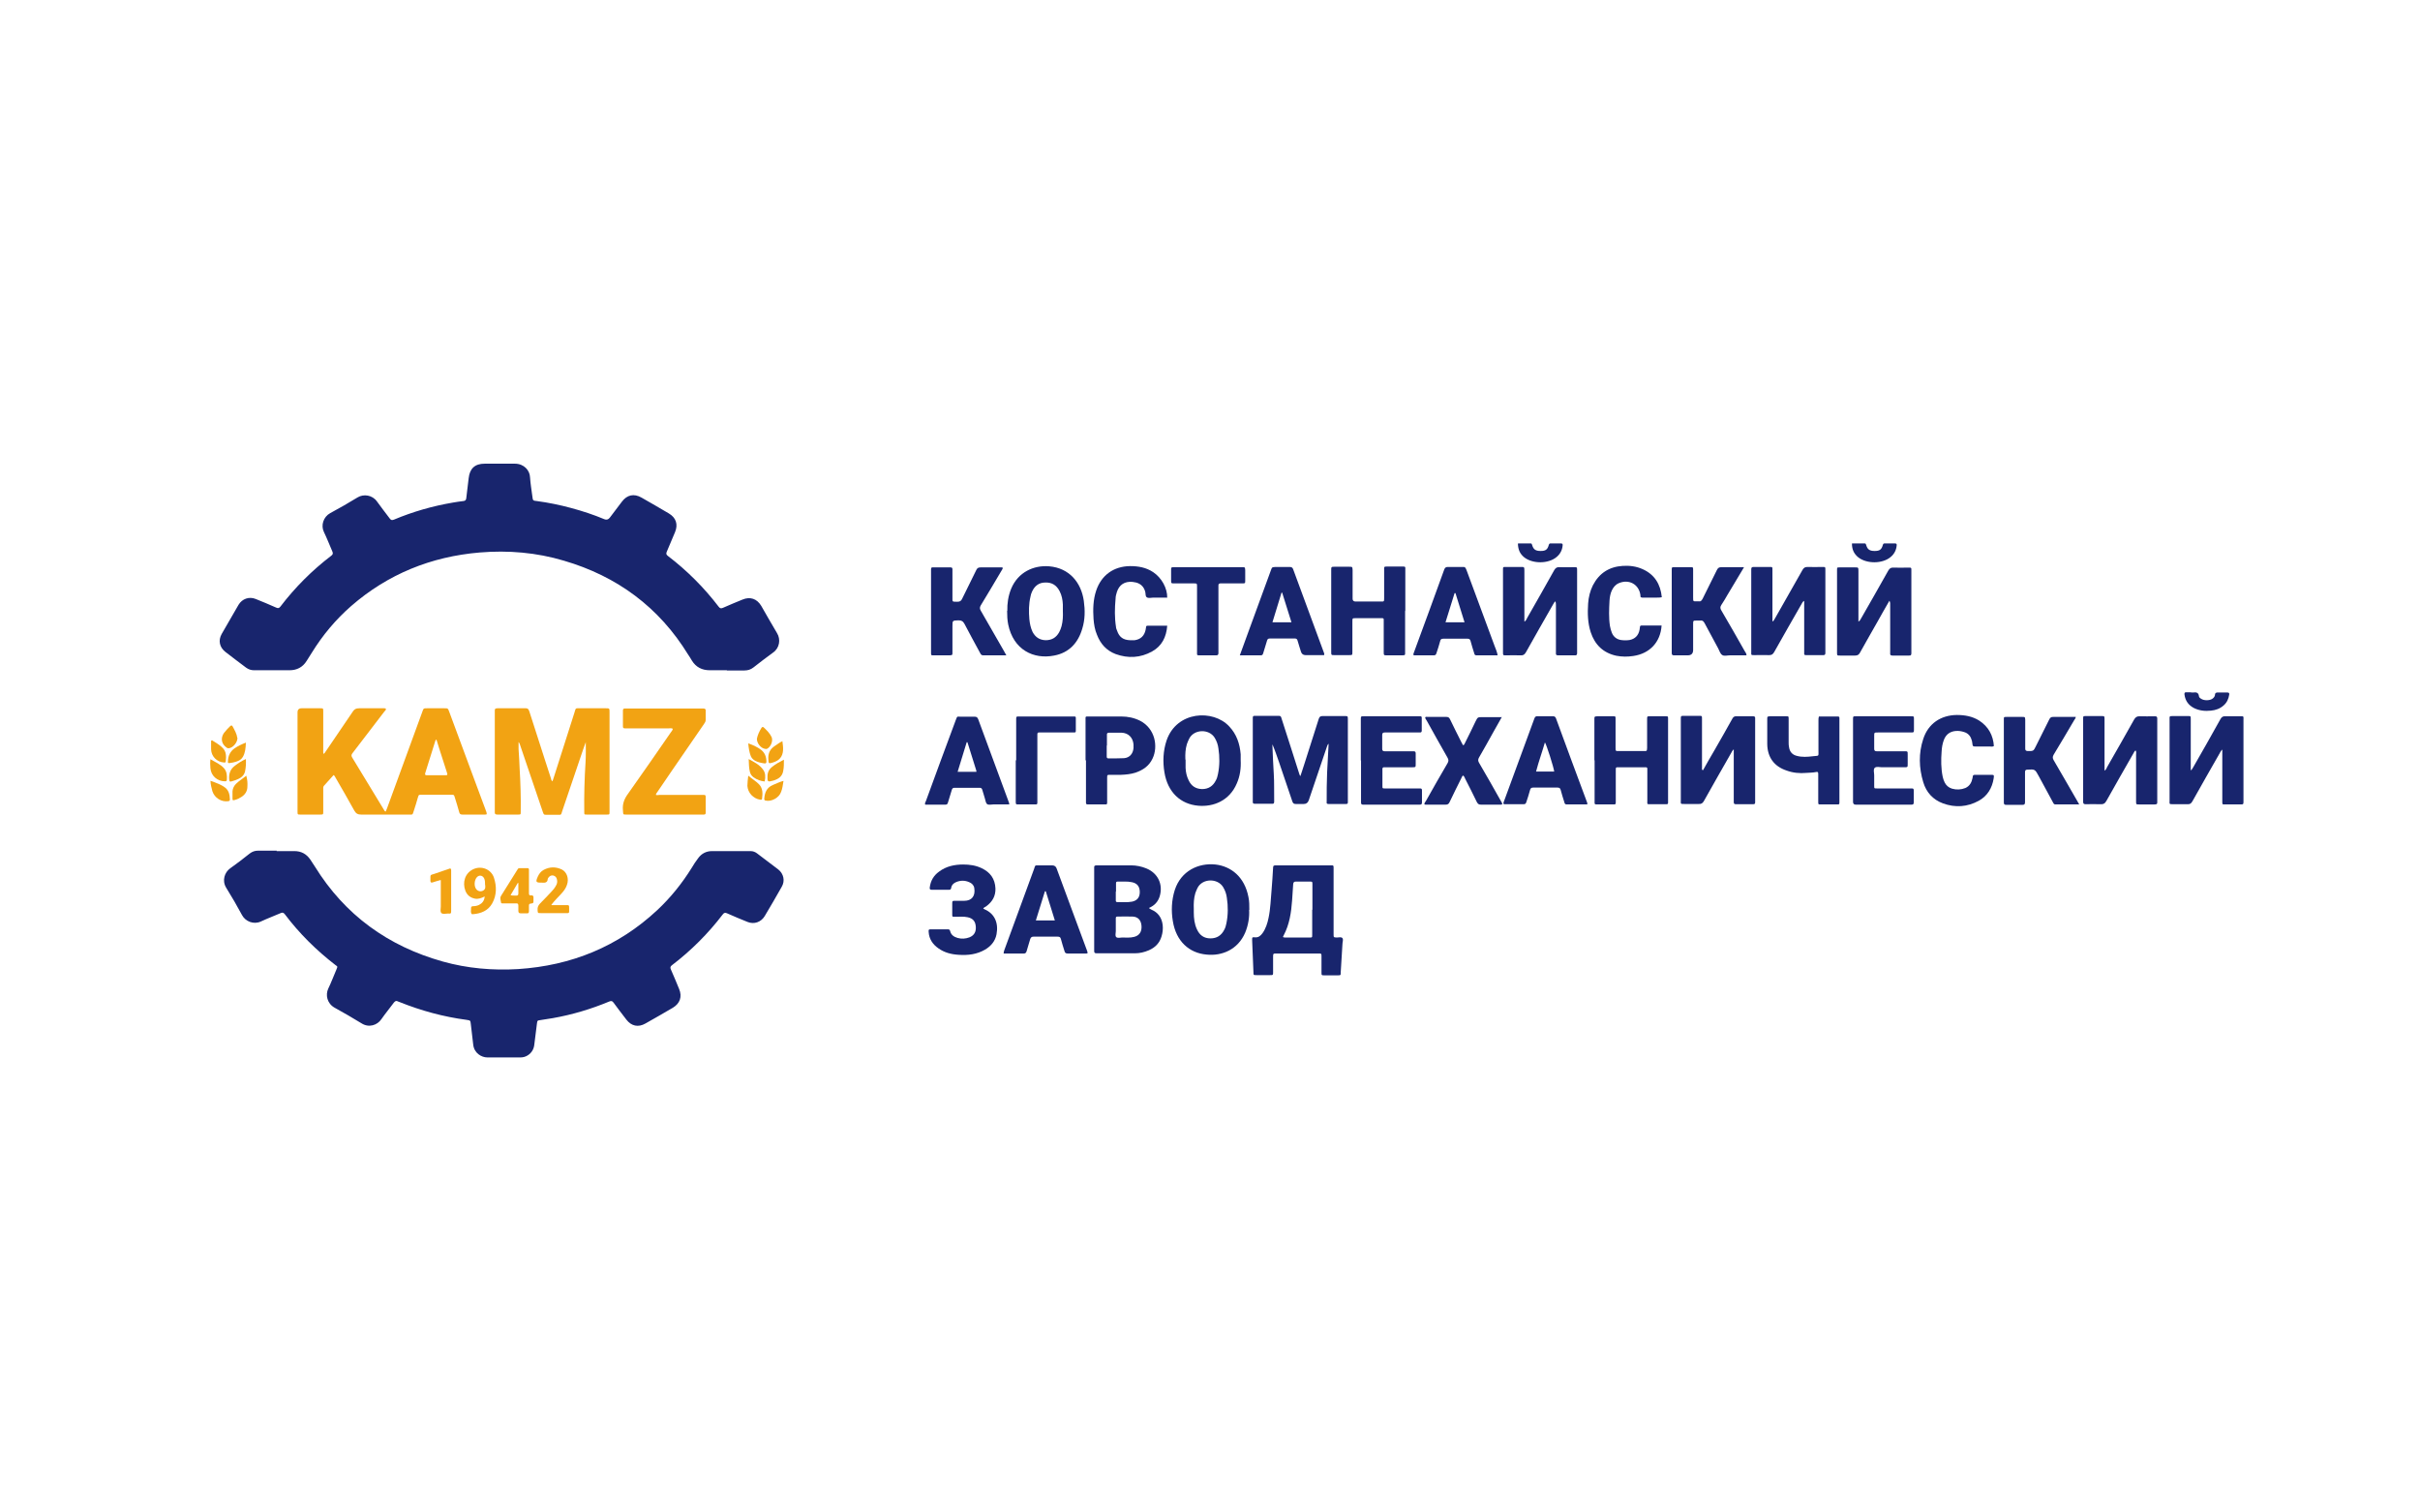 <?xml version="1.0" encoding="UTF-8"?><svg id="uuid-5674d5a1-2770-4e00-b783-dcf1e04ea212" xmlns="http://www.w3.org/2000/svg" width="112" height="70" viewBox="0 0 112 70"><defs><style>.uuid-f9b3ec85-9e18-47f8-9543-a7594a7220d5{fill:#18256d;}.uuid-f9b3ec85-9e18-47f8-9543-a7594a7220d5,.uuid-6e89ac22-9170-4c8a-837a-807592c03626{stroke-width:0px;}.uuid-6e89ac22-9170-4c8a-837a-807592c03626{fill:#f2a313;}</style></defs><g id="uuid-9685bdf0-3ec8-416b-bcff-3e1a8df4bc10"><path class="uuid-f9b3ec85-9e18-47f8-9543-a7594a7220d5" d="M33.64,31.02c-.26,0-.53,0-.79,0-.36,0-.64-.14-.83-.45-.05-.09-.11-.18-.17-.27-1.35-2.2-3.29-3.63-5.75-4.35-1.27-.38-2.58-.49-3.9-.38-2.25.19-4.25,1-5.95,2.48-.72.63-1.32,1.35-1.82,2.16-.08.13-.16.26-.24.38-.18.29-.45.43-.79.43-.35,0-.7,0-1.05,0-.2,0-.4,0-.6,0-.13,0-.25-.04-.36-.12-.32-.24-.64-.48-.96-.73-.27-.21-.34-.53-.17-.83.26-.45.52-.9.78-1.35.17-.28.49-.39.79-.27.32.13.64.26.95.4.09.04.14.03.2-.05.68-.89,1.46-1.67,2.35-2.35.08-.06.09-.11.05-.2-.13-.3-.25-.61-.39-.9-.15-.31-.02-.7.29-.87.43-.23.86-.48,1.27-.73.28-.17.68-.11.89.18.19.27.4.53.6.8.06.08.1.08.19.05.88-.37,1.79-.63,2.73-.79.16-.03.32-.05.48-.07.09-.01.13-.04.14-.14.03-.31.08-.61.11-.92.05-.45.29-.67.74-.67.47,0,.93,0,1.4,0,.42,0,.69.31.7.63.02.3.07.6.11.9.02.18.03.18.21.2.53.07,1.06.18,1.58.32.52.14,1.04.31,1.54.52q.15.06.25-.07c.19-.25.37-.49.56-.74.24-.32.56-.39.91-.19.42.24.84.48,1.26.73.34.2.44.51.29.87-.13.3-.25.6-.38.9-.04.09-.03.14.05.2.89.68,1.67,1.46,2.35,2.35.06.08.11.09.2.05.3-.13.6-.26.9-.38.36-.15.67-.04.87.29.24.42.48.84.73,1.26.18.29.12.69-.18.9-.31.22-.61.46-.91.69-.13.1-.26.14-.42.14-.27,0-.54,0-.81,0h0Z"/><path class="uuid-f9b3ec85-9e18-47f8-9543-a7594a7220d5" d="M12.8,39.39c.27,0,.55,0,.82,0,.32,0,.56.13.74.39.07.11.14.21.21.32,1.39,2.25,3.39,3.69,5.92,4.4,1.14.32,2.31.42,3.49.35,2.46-.16,4.63-1.04,6.44-2.73.62-.58,1.14-1.23,1.59-1.95.09-.15.19-.31.3-.45.16-.22.38-.33.64-.33.6,0,1.19,0,1.79,0,.11,0,.21.04.29.1.33.25.66.5.99.75.25.2.32.53.16.8-.26.46-.52.91-.79,1.36-.17.28-.49.39-.79.27-.32-.13-.64-.26-.95-.4-.09-.04-.14-.03-.2.05-.68.89-1.46,1.67-2.35,2.35-.08.06-.09.11-.05.2.13.3.26.6.38.9.15.36.04.67-.29.87-.42.25-.85.49-1.27.73-.33.19-.65.12-.88-.18-.2-.26-.4-.52-.59-.78-.06-.08-.1-.1-.2-.06-.84.35-1.71.61-2.61.77-.19.03-.38.06-.57.09-.15.02-.15.02-.17.16-.04.32-.08.64-.12.96-.02.22-.12.39-.3.51-.11.07-.22.1-.35.1-.51,0-1.02,0-1.52,0-.28,0-.62-.2-.66-.6-.03-.31-.08-.63-.11-.94-.02-.18-.02-.17-.2-.2-1.06-.14-2.09-.42-3.09-.82-.03-.01-.06-.02-.08-.03-.08-.05-.13-.02-.19.05-.19.26-.4.51-.58.77-.19.28-.58.41-.92.19-.41-.25-.82-.49-1.24-.72-.36-.2-.43-.6-.3-.88.14-.29.25-.59.38-.89.06-.15.06-.13-.05-.21-.88-.68-1.67-1.46-2.34-2.35-.06-.07-.1-.09-.19-.05-.3.13-.62.25-.92.39-.33.15-.71,0-.87-.3-.23-.43-.47-.84-.73-1.26-.21-.34-.07-.72.18-.9.31-.22.61-.45.91-.69.12-.09.24-.13.39-.13.29,0,.57,0,.86,0,0,0,0,0,0,0Z"/><path class="uuid-6e89ac22-9170-4c8a-837a-807592c03626" d="M14.97,34.9c.07-.05.09-.11.13-.16.41-.6.82-1.21,1.23-1.81.07-.11.15-.15.29-.15.36,0,.71,0,1.07,0,.06,0,.12-.01.17.02.01.06-.04.1-.07.13-.49.64-.98,1.28-1.47,1.92-.06.07-.07.13-.02.21.49.81.98,1.62,1.47,2.42.02.03.03.07.08.08.04-.09.08-.19.11-.28.53-1.45,1.06-2.9,1.59-4.35.05-.15.06-.15.21-.15.27,0,.54,0,.81,0,.16,0,.16,0,.22.16.38,1.02.75,2.03,1.13,3.05.18.49.36.98.55,1.48.01.04.03.08.04.11.03.11.03.12-.08.12-.34,0-.69,0-1.03,0-.1,0-.13-.04-.15-.12-.06-.22-.13-.45-.2-.67-.04-.13-.04-.13-.18-.13-.45,0-.9,0-1.35,0-.14,0-.14,0-.18.13-.06.2-.11.39-.18.59-.08.23-.03.2-.27.2-.72,0-1.45,0-2.17,0-.15,0-.24-.04-.32-.18-.28-.51-.57-1.01-.86-1.51-.03-.04-.04-.1-.1-.14-.15.17-.3.33-.45.5-.04.05-.03.11-.03.17,0,.34,0,.68,0,1.02,0,.13,0,.14-.14.14-.3,0-.61,0-.91,0-.14,0-.14,0-.14-.15,0-.58,0-1.16,0-1.73,0-.95,0-1.9,0-2.85q0-.19.19-.19c.29,0,.57,0,.86,0,.14,0,.14,0,.14.15,0,.61,0,1.21,0,1.82,0,.04-.01.09.02.15ZM20.19,34.23s-.04.04-.04.05c-.16.5-.31,1-.47,1.5-.03.09.02.1.09.1.28,0,.56,0,.84,0,.1,0,.11-.01.08-.11-.12-.37-.24-.74-.36-1.12-.04-.13-.08-.26-.13-.42Z"/><path class="uuid-6e89ac22-9170-4c8a-837a-807592c03626" d="M27.12,34.32c-.05.13-.09.26-.14.39-.32.94-.64,1.89-.96,2.83-.06.19-.03.17-.24.17-.15,0-.3,0-.46,0-.15,0-.15,0-.2-.14-.18-.52-.35-1.04-.53-1.56-.18-.52-.35-1.04-.53-1.56-.01-.04-.03-.07-.06-.11,0,.11,0,.22,0,.33.02.3.04.61.05.91.04.66.06,1.33.05,1.99,0,.13,0,.13-.13.13-.32,0-.63,0-.95,0-.09,0-.13-.03-.12-.12,0-.03,0-.07,0-.1,0-1.49,0-2.99,0-4.48,0-.04,0-.07,0-.1-.01-.1.04-.12.12-.12.44,0,.88,0,1.31,0,.12,0,.14.07.17.15.25.77.49,1.53.74,2.3.09.27.17.53.26.8.01.04.01.09.07.13.02-.06.04-.12.06-.18.32-.99.63-1.99.95-2.98.08-.25.03-.22.29-.22.39,0,.77,0,1.16,0,.18,0,.18,0,.18.18,0,1.17,0,2.33,0,3.5,0,.37,0,.74,0,1.1,0,.14,0,.14-.13.14-.3,0-.61,0-.91,0-.13,0-.13,0-.13-.12-.01-.77.01-1.54.06-2.31.02-.32.01-.64.01-.96Z"/><path class="uuid-f9b3ec85-9e18-47f8-9543-a7594a7220d5" d="M60.18,35.93c.06-.19.13-.38.19-.58.22-.69.44-1.38.66-2.07.03-.1.07-.14.18-.14.34,0,.68,0,1.02,0,.14,0,.15,0,.15.14,0,.24,0,.48,0,.72,0,1,0,2.01,0,3.01,0,.04,0,.08,0,.12,0,.06-.02.08-.08.08-.27,0-.55,0-.82,0-.08,0-.09-.04-.08-.1,0-.46,0-.91.02-1.36.03-.44.04-.87.07-1.33-.06.05-.06.1-.08.14-.28.83-.56,1.65-.84,2.48q-.06.17-.23.17c-.12,0-.25,0-.37,0-.09,0-.13-.03-.16-.12-.2-.6-.41-1.2-.61-1.8-.1-.28-.19-.56-.31-.84,0,.03,0,.07,0,.1.02.41.03.83.06,1.24.03.44.01.87.02,1.31,0,.07-.02.11-.1.1-.26,0-.53,0-.79,0-.07,0-.11-.02-.1-.1,0-.03,0-.07,0-.1,0-1.23,0-2.45,0-3.68,0-.04,0-.07,0-.1,0-.07.02-.09.09-.09.37,0,.75,0,1.12,0,.09,0,.1.05.12.12.15.47.3.93.45,1.4.12.38.24.75.36,1.13.01.04.03.09.05.13.01,0,.02,0,.03,0Z"/><path class="uuid-f9b3ec85-9e18-47f8-9543-a7594a7220d5" d="M61.72,41.72c0,.5,0,1,0,1.51,0,.16,0,.15.15.16.09,0,.21-.04.26.03.05.07,0,.18,0,.27-.03.44-.05.87-.08,1.31,0,.14,0,.14-.15.14-.2,0-.4,0-.6,0-.14,0-.14,0-.14-.15,0-.24,0-.48,0-.72,0-.14,0-.14-.15-.14-.64,0-1.28,0-1.93,0-.15,0-.16,0-.16.15,0,.23,0,.47,0,.7,0,.15,0,.15-.14.15-.21,0-.42,0-.63,0-.14,0-.14,0-.14-.15-.02-.49-.04-.98-.06-1.47,0-.13,0-.14.12-.13.17.02.27-.07.36-.19.15-.21.23-.46.28-.71.09-.42.1-.86.14-1.29.03-.34.05-.69.07-1.03,0-.1.04-.11.13-.11.85,0,1.69,0,2.54,0,.13,0,.13,0,.13.14,0,.51,0,1.02,0,1.52ZM60.74,42.1c0-.39,0-.78,0-1.17,0-.12,0-.13-.13-.13-.21,0-.42,0-.63,0-.1,0-.12.04-.13.12-.02.25-.03.5-.05.75-.04.56-.12,1.11-.39,1.62-.05.09-.04.09.06.1.38,0,.76,0,1.14,0,.12,0,.12,0,.12-.13,0-.38,0-.77,0-1.15Z"/><path class="uuid-6e89ac22-9170-4c8a-837a-807592c03626" d="M31.14,33.73c-.07-.04-.13-.02-.19-.02-.64,0-1.27,0-1.91,0-.04,0-.08,0-.12,0-.07,0-.09-.03-.09-.09,0-.25,0-.49,0-.74,0-.07.03-.09.1-.09.03,0,.07,0,.11,0,1.14,0,2.28,0,3.42,0,.03,0,.06,0,.09,0,.08,0,.12.03.11.11,0,.14,0,.28,0,.42,0,.08-.04.13-.08.19-.51.74-1.01,1.47-1.52,2.21-.21.31-.43.63-.64.94-.02.04-.07.07-.06.13.05.02.11,0,.16,0,.64,0,1.28,0,1.93,0,.05,0,.09,0,.14,0,.05,0,.07.03.07.08,0,.25,0,.5,0,.75,0,.06-.03.08-.09.08-.03,0-.07,0-.11,0-1.14,0-2.29,0-3.43,0-.22,0-.18.01-.2-.2-.03-.29.06-.53.24-.77.67-.94,1.32-1.89,1.98-2.84.04-.05.08-.1.09-.17Z"/><path class="uuid-f9b3ec85-9e18-47f8-9543-a7594a7220d5" d="M97.4,35.67c.08-.06.1-.12.12-.17.42-.73.84-1.47,1.25-2.2.06-.1.12-.15.24-.15.24.01.48,0,.72,0,.09,0,.11.03.11.11,0,.27,0,.54,0,.81,0,.97,0,1.95,0,2.92,0,.04,0,.08,0,.12.01.1-.03.12-.12.12-.24,0-.48,0-.72,0-.14,0-.14,0-.14-.15,0-.72,0-1.44,0-2.15,0-.06.02-.13-.02-.2-.06.03-.07.09-.1.13-.42.73-.84,1.47-1.25,2.2-.07.13-.15.17-.29.16-.23-.01-.46,0-.68,0-.08,0-.11-.03-.11-.11,0-.24,0-.48,0-.72,0-1,0-2.01,0-3.01,0-.04,0-.07,0-.11,0-.13,0-.13.14-.13.23,0,.47,0,.7,0,.15,0,.15,0,.15.16,0,.71,0,1.42,0,2.14v.22Z"/><path class="uuid-f9b3ec85-9e18-47f8-9543-a7594a7220d5" d="M70.56,28.77c.08-.07.1-.13.13-.19.42-.73.83-1.46,1.24-2.19.06-.1.12-.15.24-.14.23.01.46,0,.68,0,.14,0,.14,0,.14.15,0,.03,0,.06,0,.09,0,1.2,0,2.4,0,3.61,0,.04,0,.08,0,.12,0,.08-.02.12-.11.11-.26,0-.51,0-.77,0-.07,0-.11-.02-.1-.1,0-.04,0-.08,0-.12,0-.69,0-1.39,0-2.08,0-.06,0-.13-.02-.2-.06.04-.08.09-.11.14-.42.74-.85,1.48-1.26,2.22-.06.1-.12.15-.24.14-.23-.01-.46,0-.68,0-.14,0-.14,0-.14-.15,0-.36,0-.71,0-1.07v-2.63s0-.07,0-.11c0-.13,0-.13.12-.13.24,0,.48,0,.72,0,.14,0,.15,0,.15.16,0,.68,0,1.35,0,2.03v.33Z"/><path class="uuid-f9b3ec85-9e18-47f8-9543-a7594a7220d5" d="M87.44,27.81c-.19.33-.37.64-.54.95-.27.48-.55.96-.82,1.45-.05.09-.11.13-.22.13-.23,0-.47,0-.7,0-.14,0-.14,0-.14-.15,0-.37,0-.74,0-1.1,0-.86,0-1.73,0-2.59,0-.04,0-.07,0-.11,0-.13,0-.13.12-.13.24,0,.48,0,.72,0,.14,0,.15,0,.15.16,0,.69,0,1.38,0,2.07v.28c.08-.05.1-.11.13-.16.42-.73.84-1.47,1.25-2.2.06-.1.12-.15.24-.14.22.01.44,0,.67,0,.17,0,.16-.01.16.16,0,.36,0,.71,0,1.07v2.63s0,.07,0,.1c0,.08-.02.12-.11.11-.26,0-.51,0-.77,0-.09,0-.11-.04-.1-.12,0-.28,0-.56,0-.84,0-.46,0-.91,0-1.37,0-.06.01-.11-.03-.2Z"/><path class="uuid-f9b3ec85-9e18-47f8-9543-a7594a7220d5" d="M82.06,28.76c.03-.05.07-.1.1-.16.42-.74.84-1.48,1.26-2.22.06-.1.11-.14.23-.14.23.01.46,0,.68,0,.16,0,.15,0,.15.15,0,1.17,0,2.33,0,3.5,0,.11,0,.21,0,.32,0,.07-.01.11-.09.11-.27,0-.54,0-.81,0-.06,0-.09-.02-.08-.08,0-.04,0-.08,0-.12,0-.76,0-1.53,0-2.31-.07.03-.09.09-.12.14-.43.74-.85,1.49-1.27,2.23-.06.1-.11.14-.23.14-.23-.01-.46,0-.68,0-.17,0-.15,0-.15-.15,0-1.06,0-2.12,0-3.19,0-.21,0-.42,0-.63,0-.09.03-.11.11-.11.25,0,.5,0,.75,0,.12,0,.12,0,.12.13,0,.74,0,1.47,0,2.21,0,.06,0,.11,0,.17,0,0,.02,0,.03,0Z"/><path class="uuid-f9b3ec85-9e18-47f8-9543-a7594a7220d5" d="M78.81,35.66c.18-.32.36-.64.55-.96.27-.48.55-.95.81-1.43.05-.1.11-.13.22-.12.24,0,.49,0,.74,0,.07,0,.11.02.1.1,0,.03,0,.07,0,.1,0,1.23,0,2.45,0,3.68,0,.04,0,.07,0,.1,0,.07-.02.09-.09.09-.27,0-.54,0-.81,0-.07,0-.09-.03-.09-.1,0-.04,0-.08,0-.12,0-.71,0-1.41,0-2.12v-.2c-.07.06-.09.12-.12.17-.42.74-.85,1.48-1.26,2.22-.06.11-.13.15-.25.14-.22,0-.43,0-.65,0-.2,0-.17,0-.17-.18,0-.61,0-1.21,0-1.82,0-.64,0-1.28,0-1.93,0-.14,0-.15.14-.15.23,0,.47,0,.7,0,.14,0,.14,0,.14.14,0,.73,0,1.46,0,2.19,0,.06,0,.11,0,.17.01,0,.02,0,.04,0Z"/><path class="uuid-f9b3ec85-9e18-47f8-9543-a7594a7220d5" d="M101.41,35.66c.03-.05.07-.11.1-.16.42-.73.84-1.47,1.25-2.21.06-.11.12-.15.25-.14.21,0,.42,0,.63,0,.22,0,.19-.02.19.18,0,.61,0,1.21,0,1.82,0,.64,0,1.28,0,1.93,0,.14,0,.15-.14.15-.24,0-.48,0-.72,0-.12,0-.12,0-.12-.13,0-.74,0-1.47,0-2.21v-.2c-.07.06-.09.12-.12.17-.42.74-.85,1.48-1.26,2.22-.06.11-.12.15-.24.14-.22,0-.43,0-.65,0-.2,0-.17,0-.17-.18,0-.51,0-1.02,0-1.52,0-.74,0-1.47,0-2.21,0-.16-.02-.17.16-.17.23,0,.46,0,.68,0,.14,0,.14,0,.14.14,0,.73,0,1.46,0,2.19,0,.06,0,.11,0,.17.01,0,.02,0,.03,0Z"/><path class="uuid-f9b3ec85-9e18-47f8-9543-a7594a7220d5" d="M53.19,42.04s.07.05.1.06c.31.13.48.38.52.71.02.18,0,.35-.05.52-.09.31-.29.52-.59.65-.21.09-.42.14-.65.14-.59,0-1.18,0-1.77,0-.09,0-.11-.03-.11-.11,0-.44,0-.88,0-1.31,0-.81,0-1.62,0-2.43,0-.04,0-.07,0-.1-.01-.1.03-.12.12-.12.53,0,1.06,0,1.59,0,.24,0,.48.05.7.14.54.22.79.74.62,1.3-.08.25-.24.42-.49.53ZM51.64,42.89h0c0,.07,0,.14,0,.21,0,.09-.04.21.02.27.07.06.18.02.27.02.19,0,.37.02.56-.03.24-.06.36-.24.34-.51-.02-.26-.16-.42-.41-.43-.23-.01-.47,0-.7,0-.06,0-.08.02-.08.08,0,.13,0,.27,0,.4ZM51.64,41.27c0,.13,0,.27,0,.4,0,.05.01.08.07.08.23,0,.46.02.68-.02.24-.05.36-.2.36-.44,0-.26-.12-.41-.36-.46-.22-.05-.44-.02-.66-.03-.06,0-.08.02-.08.08,0,.13,0,.26,0,.38Z"/><path class="uuid-f9b3ec85-9e18-47f8-9543-a7594a7220d5" d="M65.03,28.29c0,.62,0,1.25,0,1.87,0,.16.02.17-.16.17-.22,0-.44,0-.67,0-.16,0-.16,0-.16-.17,0-.46,0-.91,0-1.37,0-.04,0-.08,0-.12,0-.04-.02-.06-.07-.06-.04,0-.08,0-.12,0-.37,0-.74,0-1.1,0-.16,0-.16,0-.16.16,0,.47,0,.93,0,1.4,0,.15,0,.15-.15.15-.23,0-.46,0-.68,0-.15,0-.15,0-.15-.16,0-.76,0-1.52,0-2.28,0-.5,0-.99,0-1.49,0-.15,0-.16.15-.16.23,0,.46,0,.68,0,.15,0,.15,0,.16.15,0,.41,0,.83,0,1.24,0,.03,0,.06,0,.09q0,.13.14.13s.06,0,.09,0c.36,0,.71,0,1.07,0,.15,0,.16.01.16-.15,0-.43,0-.86,0-1.3,0-.17-.02-.17.17-.17.22,0,.43,0,.65,0,.18,0,.16,0,.16.16,0,.62,0,1.25,0,1.87Z"/><path class="uuid-f9b3ec85-9e18-47f8-9543-a7594a7220d5" d="M80.71,26.26c-.26.44-.51.86-.76,1.27-.09.16-.18.31-.28.46-.06.09-.07.16,0,.27.37.62.72,1.25,1.08,1.88.03.05.08.1.08.19-.26,0-.51,0-.77,0-.12,0-.27.05-.36-.02-.09-.06-.12-.19-.18-.3-.21-.39-.42-.78-.63-1.17-.05-.09-.1-.14-.2-.12-.05,0-.1,0-.16,0-.17,0-.17,0-.17.17,0,.4,0,.79,0,1.19q0,.25-.25.25c-.21,0-.42,0-.63,0-.08,0-.11-.02-.11-.11,0-.2,0-.4,0-.6,0-1.04,0-2.09,0-3.13,0-.04,0-.07,0-.11,0-.13,0-.13.14-.13.24,0,.48,0,.72,0,.13,0,.13,0,.13.14,0,.42,0,.84,0,1.26,0,.2,0,.18.18.18.02,0,.05,0,.07,0,.1.02.14-.03.19-.12.22-.45.44-.89.66-1.33.05-.1.1-.13.21-.13.3,0,.6,0,.89,0,.04,0,.08,0,.15,0Z"/><path class="uuid-f9b3ec85-9e18-47f8-9543-a7594a7220d5" d="M46.58,30.33c-.38,0-.73,0-1.08,0-.08,0-.11-.05-.14-.11-.24-.45-.49-.89-.72-1.34-.07-.13-.14-.17-.28-.17-.28.01-.28,0-.28.28,0,.4,0,.81,0,1.21,0,.12,0,.12-.13.13-.25,0-.49,0-.74,0-.12,0-.12,0-.12-.13,0-.32,0-.64,0-.96,0-.92,0-1.84,0-2.77,0-.04,0-.08,0-.12,0-.07.02-.1.09-.09.27,0,.54,0,.81,0,.1,0,.09.06.09.13,0,.41,0,.82,0,1.23,0,.26-.02.22.22.23.12,0,.18-.03.23-.14.21-.44.44-.88.65-1.32.04-.09.09-.13.2-.13.31,0,.62,0,.93,0,.03,0,.07-.01.1.02,0,.06-.05.1-.07.15-.31.53-.63,1.06-.95,1.59-.05.09-.05.15,0,.24.36.62.72,1.25,1.08,1.88.03.05.06.11.11.2Z"/><path class="uuid-f9b3ec85-9e18-47f8-9543-a7594a7220d5" d="M73.79,35.19c0-.63,0-1.26,0-1.89,0-.14,0-.14.14-.15.24,0,.48,0,.72,0,.12,0,.12,0,.12.13,0,.44,0,.89,0,1.33,0,.15,0,.15.15.15.39,0,.78,0,1.17,0,.13,0,.13,0,.14-.14,0-.44,0-.89,0-1.33,0-.14,0-.14.14-.14.23,0,.47,0,.7,0,.13,0,.13,0,.13.12,0,.09,0,.19,0,.28,0,1.16,0,2.32,0,3.48,0,.21.02.19-.18.19-.2,0-.41,0-.61,0-.2,0-.17.02-.17-.18,0-.45,0-.9,0-1.35,0-.04,0-.08,0-.12,0-.04-.03-.06-.07-.06-.02,0-.05,0-.07,0-.4,0-.79,0-1.19,0-.13,0-.13,0-.13.14,0,.48,0,.96,0,1.44,0,.14,0,.14-.14.14-.23,0-.46,0-.68,0-.18,0-.16,0-.16-.17,0-.62,0-1.25,0-1.87Z"/><path class="uuid-f9b3ec85-9e18-47f8-9543-a7594a7220d5" d="M96.22,37.23c-.38,0-.74,0-1.09,0-.09,0-.1-.07-.13-.12-.22-.4-.43-.8-.65-1.2-.17-.31-.17-.31-.52-.29-.09,0-.11.04-.11.12,0,.12,0,.25,0,.37,0,.34,0,.68,0,1.02,0,.09-.03.12-.12.12-.25,0-.5,0-.75,0-.1,0-.11-.04-.11-.12,0-1.28,0-2.56,0-3.83,0-.12,0-.12.13-.12.24,0,.48,0,.72,0,.13,0,.13,0,.14.13,0,.41,0,.82,0,1.23,0,.04,0,.07,0,.1,0,.08.02.11.11.12.27,0,.27.01.39-.24.2-.41.41-.81.61-1.22.04-.09.1-.13.2-.12.31,0,.62,0,.93,0,.03,0,.07,0,.1,0-.01.07-.05.11-.08.16-.31.53-.62,1.05-.94,1.58-.06.1-.06.17,0,.27.36.61.71,1.23,1.07,1.85.03.06.07.12.12.21Z"/><path class="uuid-f9b3ec85-9e18-47f8-9543-a7594a7220d5" d="M57.81,42.11c.02.35-.04.71-.18,1.05-.34.8-1.09,1.09-1.78,1.02-.82-.07-1.42-.62-1.57-1.55-.08-.48-.06-.96.09-1.44.29-.89,1.1-1.26,1.88-1.18.71.08,1.35.56,1.53,1.51.04.19.04.38.04.59ZM55.25,42.08s0,.09,0,.14c0,.28.03.55.15.8.12.26.32.41.62.41.3,0,.51-.14.64-.4.05-.09.08-.19.1-.3.08-.39.08-.79.02-1.18-.02-.17-.08-.34-.17-.49-.26-.43-.97-.41-1.19.04-.04.08-.07.16-.1.24-.07.24-.08.48-.07.73Z"/><path class="uuid-f9b3ec85-9e18-47f8-9543-a7594a7220d5" d="M57.42,35.17c.02.39-.03.75-.18,1.09-.34.8-1.08,1.09-1.78,1.03-.82-.07-1.42-.62-1.57-1.55-.08-.49-.06-.99.1-1.47.47-1.37,2.16-1.45,2.9-.65.34.36.49.8.53,1.29,0,.1,0,.2,0,.27ZM54.87,35.16c0,.13,0,.26,0,.38.01.2.05.39.14.57.12.26.32.4.62.41.3,0,.51-.14.64-.4.05-.09.08-.19.1-.3.08-.39.08-.79.02-1.18-.02-.17-.08-.34-.17-.49-.26-.43-.97-.41-1.19.05-.04.08-.07.16-.1.24-.07.23-.08.47-.07.71Z"/><path class="uuid-f9b3ec85-9e18-47f8-9543-a7594a7220d5" d="M46.62,28.27c-.01-.33.04-.69.18-1.03.32-.76,1.04-1.09,1.76-1.03.93.08,1.48.75,1.6,1.6.06.43.06.86-.07,1.28-.19.66-.61,1.12-1.3,1.25-.96.19-1.89-.27-2.13-1.44-.04-.2-.05-.41-.05-.64ZM49.19,28.29c0-.1,0-.21,0-.31-.01-.22-.05-.43-.15-.62-.14-.27-.35-.41-.66-.4-.3,0-.5.16-.62.43-.03.07-.06.15-.07.23-.08.34-.08.69-.05,1.04.02.2.06.4.15.59.13.24.32.37.6.38.29,0,.49-.12.63-.37.05-.09.08-.18.11-.28.06-.23.07-.46.06-.69Z"/><path class="uuid-f9b3ec85-9e18-47f8-9543-a7594a7220d5" d="M69.52,33.16c-.15.26-.27.49-.4.71-.22.4-.44.79-.67,1.19-.05.09-.05.15,0,.24.34.58.67,1.16,1,1.75.03.05.07.11.08.16-.04.04-.07.03-.11.03-.29,0-.58,0-.88,0-.1,0-.14-.03-.19-.12-.17-.36-.36-.72-.54-1.08-.02-.05-.04-.11-.1-.15-.05.04-.06.1-.09.15-.18.36-.36.72-.53,1.08-.04.09-.09.12-.18.12-.29,0-.58,0-.88,0-.03,0-.07.01-.11-.02,0-.06.05-.11.08-.16.33-.58.65-1.16.99-1.73.06-.1.06-.17,0-.27-.33-.57-.64-1.14-.96-1.71-.03-.05-.07-.09-.07-.15.03-.04.08-.02.12-.02.29,0,.57,0,.86,0,.09,0,.13.03.17.11.17.35.34.7.52,1.05.03.05.05.1.08.15.06-.01.07-.06.09-.1.17-.33.33-.67.49-1,.1-.2.1-.2.32-.2.29,0,.58,0,.9,0Z"/><path class="uuid-f9b3ec85-9e18-47f8-9543-a7594a7220d5" d="M73.47,37.23c-.32,0-.65,0-.97,0-.07,0-.09-.05-.1-.1-.06-.19-.12-.38-.17-.57-.02-.08-.06-.11-.15-.11-.37,0-.75,0-1.12,0-.1,0-.13.04-.15.12-.05.19-.11.37-.17.55-.02.06-.04.1-.12.1-.31,0-.62,0-.92,0-.04-.05-.01-.09,0-.12.47-1.28.94-2.56,1.41-3.84.03-.09.07-.12.16-.11.23,0,.47,0,.7,0,.07,0,.11.02.14.09.48,1.31.96,2.61,1.45,3.92,0,.02,0,.03,0,.06ZM71.93,35.71c-.02-.19-.36-1.26-.43-1.35-.13.45-.29.89-.41,1.35h.84Z"/><path class="uuid-f9b3ec85-9e18-47f8-9543-a7594a7220d5" d="M46.45,44.13c0-.09.03-.15.05-.21.45-1.24.91-2.47,1.36-3.71.06-.17.02-.16.23-.16.2,0,.4,0,.6,0q.16,0,.21.14c.28.77.57,1.53.85,2.3.19.5.37,1.01.56,1.51.01.03.02.07.03.1-.03.04-.08.03-.11.03-.27,0-.55,0-.82,0-.08,0-.12-.03-.14-.1-.06-.19-.12-.38-.17-.57-.02-.09-.07-.11-.15-.11-.37,0-.75,0-1.12,0-.08,0-.12.03-.15.11-.05.19-.12.38-.17.57-.02.06-.05.1-.12.1-.31,0-.62,0-.94,0ZM47.95,42.6h.87c-.14-.46-.28-.9-.42-1.35-.01,0-.02,0-.04,0-.14.45-.28.89-.42,1.35Z"/><path class="uuid-f9b3ec85-9e18-47f8-9543-a7594a7220d5" d="M69.3,30.33c-.33,0-.65,0-.97,0-.07,0-.09-.04-.1-.09-.06-.19-.12-.38-.17-.57-.02-.08-.06-.11-.14-.11-.37,0-.75,0-1.12,0-.1,0-.13.03-.15.12-.05.19-.11.37-.17.55-.02.06-.04.1-.12.1-.31,0-.62,0-.93,0-.04-.05,0-.1.01-.14.47-1.28.94-2.55,1.4-3.83.03-.08.07-.12.16-.12.22,0,.44,0,.67,0,.14,0,.14,0,.2.14.44,1.18.87,2.36,1.31,3.54.05.12.1.25.13.39ZM67.78,28.8c-.14-.46-.28-.91-.42-1.35-.01,0-.02,0-.04,0-.14.45-.28.89-.42,1.35h.88Z"/><path class="uuid-f9b3ec85-9e18-47f8-9543-a7594a7220d5" d="M57.38,30.33c.15-.41.29-.79.43-1.18.34-.92.67-1.84,1.01-2.76.05-.14.05-.14.21-.15.22,0,.43,0,.65,0,.09,0,.14.02.17.11.47,1.28.95,2.57,1.42,3.85.01.03.03.06.01.12-.2,0-.4,0-.6,0-.09,0-.18,0-.26,0q-.16,0-.21-.16c-.05-.17-.11-.34-.16-.52-.02-.06-.05-.09-.12-.09-.39,0-.77,0-1.16,0-.08,0-.11.03-.13.1-.06.2-.12.39-.18.59-.02.06-.04.09-.11.09-.31,0-.63,0-.97,0ZM59.77,28.8c-.14-.46-.29-.92-.43-1.37h-.03c-.14.45-.28.91-.42,1.37h.87Z"/><path class="uuid-f9b3ec85-9e18-47f8-9543-a7594a7220d5" d="M46.7,37.23c-.24,0-.48,0-.73,0-.1,0-.22.04-.29-.02-.06-.05-.07-.17-.1-.26-.04-.13-.08-.27-.12-.4-.02-.06-.05-.09-.12-.09-.39,0-.77,0-1.16,0-.08,0-.11.03-.13.1-.06.2-.12.39-.18.59-.02.06-.04.09-.11.09-.31,0-.63,0-.94,0-.03-.07.01-.11.03-.16.46-1.26.92-2.51,1.39-3.77.07-.18.05-.14.21-.14.22,0,.43,0,.65,0,.09,0,.13.02.17.11.47,1.28.95,2.57,1.42,3.85.01.03.03.06.01.12ZM44.77,34.35s-.02,0-.03,0c-.14.45-.28.91-.42,1.37h.87s0-.05-.01-.07c-.13-.43-.27-.86-.4-1.28Z"/><path class="uuid-f9b3ec85-9e18-47f8-9543-a7594a7220d5" d="M62.98,35.19c0-.62,0-1.25,0-1.87,0-.18,0-.17.16-.17.83,0,1.67,0,2.5,0,.03,0,.06,0,.09,0,.05,0,.07.02.07.07,0,.2,0,.4,0,.6,0,.08-.05.08-.1.08-.23,0-.47,0-.7,0-.3,0-.61,0-.91,0-.09,0-.12.03-.12.12,0,.21,0,.42,0,.63,0,.09.03.12.12.12.4,0,.81,0,1.21,0,.04,0,.08,0,.12,0,.07,0,.1.02.1.1,0,.16,0,.33,0,.49,0,.14,0,.15-.14.15-.4,0-.79,0-1.19,0-.04,0-.07,0-.1,0-.1-.01-.12.04-.11.12,0,.24,0,.49,0,.74,0,.12,0,.12.13.12.5,0,.99,0,1.49,0,.04,0,.08,0,.12,0,.07,0,.09.02.09.09,0,.19,0,.37,0,.56,0,.08-.03.1-.1.1-.03,0-.06,0-.09,0-.81,0-1.62,0-2.43,0-.04,0-.07,0-.11,0-.07,0-.09-.03-.09-.1,0-.04,0-.08,0-.12,0-.61,0-1.21,0-1.82Z"/><path class="uuid-f9b3ec85-9e18-47f8-9543-a7594a7220d5" d="M85.76,35.19c0-.63,0-1.26,0-1.89,0-.15,0-.15.14-.15.85,0,1.69,0,2.54,0,.14,0,.14,0,.14.14,0,.15,0,.3,0,.46,0,.15,0,.15-.16.15-.47,0-.93,0-1.4,0-.04,0-.07,0-.11,0-.17,0-.17,0-.17.17,0,.19,0,.39,0,.58,0,.09.03.12.12.12.43,0,.85,0,1.28,0,.15,0,.15,0,.15.15,0,.15,0,.29,0,.44,0,.14,0,.15-.14.15-.35,0-.7,0-1.05,0-.11,0-.26-.05-.34.03-.07.08-.02.22-.02.34,0,.16,0,.33,0,.49,0,.12,0,.12.13.12.5,0,.99,0,1.49,0,.04,0,.08,0,.12,0,.07,0,.09.02.09.09,0,.19,0,.37,0,.56,0,.08-.03.1-.1.1-.03,0-.06,0-.09,0-.81,0-1.62,0-2.43,0-.02,0-.05,0-.07,0q-.12,0-.12-.13s0-.07,0-.11c0-.6,0-1.2,0-1.8Z"/><path class="uuid-f9b3ec85-9e18-47f8-9543-a7594a7220d5" d="M50.24,35.19c0-.62,0-1.25,0-1.87,0-.17-.02-.16.16-.16.5,0,.99,0,1.49,0,.31,0,.6.06.88.2.69.36.84,1.19.57,1.75-.16.34-.44.53-.79.65-.22.07-.44.09-.67.1-.16,0-.33,0-.49,0-.15,0-.15,0-.15.15,0,.34,0,.69,0,1.03,0,.04,0,.08,0,.12,0,.05-.02.07-.07.07-.28,0-.56,0-.84,0-.05,0-.07-.03-.07-.08,0-.04,0-.08,0-.12,0-.61,0-1.23,0-1.84ZM51.22,34.5c0,.17,0,.34,0,.51,0,.05.01.09.08.09.24,0,.48,0,.72-.01.26-.02.42-.21.44-.47,0-.06,0-.12,0-.17-.03-.32-.24-.53-.56-.54-.19,0-.37,0-.56,0-.08,0-.12.02-.11.11,0,.16,0,.33,0,.49Z"/><path class="uuid-f9b3ec85-9e18-47f8-9543-a7594a7220d5" d="M45.5,42.05s.05.03.08.04c.45.2.64.62.54,1.15-.06.32-.26.55-.53.71-.38.22-.79.27-1.22.24-.34-.02-.66-.1-.94-.3-.26-.18-.43-.43-.45-.75-.01-.12,0-.13.12-.13.25,0,.5,0,.75,0,.05,0,.1,0,.12.07.04.19.18.28.35.33.18.05.37.04.55-.03.22-.09.31-.26.29-.5-.02-.25-.14-.38-.38-.43-.19-.04-.37-.02-.56-.02-.16,0-.15.01-.15-.15,0-.15,0-.29,0-.44,0-.15,0-.15.16-.15.13,0,.27,0,.4,0,.34,0,.52-.22.46-.59-.02-.13-.11-.22-.23-.27-.2-.09-.4-.09-.6-.01-.13.05-.22.14-.24.28-.01.07-.05.08-.11.08-.26,0-.53,0-.79,0-.08,0-.1-.03-.09-.11.04-.31.18-.55.43-.73.33-.25.72-.33,1.12-.33.29,0,.58.04.85.17.4.19.62.49.64.94.01.35-.14.61-.42.82-.05.04-.12.05-.15.12Z"/><path class="uuid-f9b3ec85-9e18-47f8-9543-a7594a7220d5" d="M76.9,28.95c-.05.77-.55,1.3-1.31,1.41-.26.04-.52.04-.78-.01-.61-.13-1-.51-1.19-1.09-.14-.43-.15-.88-.12-1.33.02-.29.09-.58.22-.84.29-.56.75-.86,1.38-.9.32-.02.63.02.92.15.56.25.83.7.89,1.3-.12.03-.23.01-.34.02-.18,0-.35,0-.53,0-.08,0-.13-.01-.12-.1,0,0,0-.01,0-.02-.07-.5-.53-.75-1-.55-.16.07-.25.19-.32.33-.07.15-.1.31-.11.48-.02.39-.04.78.02,1.17.02.11.05.22.09.32.08.19.23.3.42.33.13.02.27.02.4,0,.25-.05.41-.21.46-.47,0-.05.02-.09.02-.14,0-.04.03-.06.07-.06.3,0,.59,0,.91,0Z"/><path class="uuid-f9b3ec85-9e18-47f8-9543-a7594a7220d5" d="M54.01,27.66c-.18,0-.36,0-.54,0-.04,0-.07,0-.11,0-.1,0-.21.04-.29-.02-.07-.05-.04-.17-.07-.26-.06-.22-.2-.36-.42-.42-.06-.01-.11-.02-.17-.03-.36-.03-.61.13-.72.47-.03.1-.06.2-.06.31-.04.44-.05.87.02,1.31,0,.06.03.11.05.17.1.3.29.43.6.44.07,0,.14,0,.21,0,.28-.04.45-.2.51-.48,0-.04.02-.08.02-.12,0-.05.02-.07.07-.07.3,0,.59,0,.91,0-.04.53-.25.94-.7,1.19-.54.3-1.11.33-1.69.12-.42-.16-.7-.47-.86-.89-.1-.23-.14-.48-.16-.73-.03-.44-.02-.89.12-1.31.24-.72.81-1.13,1.57-1.14.38,0,.74.06,1.07.28.39.26.66.74.65,1.19Z"/><path class="uuid-f9b3ec85-9e18-47f8-9543-a7594a7220d5" d="M84.17,33.16c.3,0,.59,0,.89,0,.05,0,.07.02.07.07,0,.03,0,.07,0,.11,0,1.24,0,2.48,0,3.71,0,.02,0,.04,0,.05,0,.13,0,.13-.12.13-.25,0-.49,0-.74,0-.12,0-.12,0-.12-.13,0-.39,0-.77,0-1.16,0-.04,0-.08,0-.12,0-.08-.02-.11-.1-.09-.14.03-.29.03-.44.04-.32.03-.63,0-.93-.11-.57-.19-.88-.61-.89-1.22,0-.39,0-.77,0-1.16,0-.12,0-.12.13-.13.25,0,.49,0,.74,0,.12,0,.12,0,.12.13,0,.36,0,.71,0,1.07,0,.08,0,.16.02.24.03.2.15.34.35.39.25.07.5.05.75.02.3-.04.26.04.26-.28,0-.46,0-.92,0-1.38,0-.06,0-.12.02-.18Z"/><path class="uuid-f9b3ec85-9e18-47f8-9543-a7594a7220d5" d="M92.27,34.53c-.06.04-.11.02-.17.02-.21,0-.42,0-.63,0-.17,0-.17,0-.19-.16,0-.06-.02-.11-.04-.17-.05-.17-.17-.29-.34-.34-.12-.04-.25-.06-.38-.05-.26.02-.45.15-.55.4-.07.18-.1.36-.11.55-.03.39-.03.78.05,1.17.02.09.05.18.09.26.07.14.18.24.34.29.21.06.42.05.62-.03.2-.09.29-.26.33-.46.02-.15.02-.15.18-.15.22,0,.43,0,.65,0,.17,0,.17,0,.15.16-.07.45-.29.82-.69,1.04-.53.29-1.09.33-1.66.12-.46-.17-.77-.51-.91-.98-.2-.66-.22-1.34,0-2,.23-.71.81-1.1,1.55-1.11.37,0,.72.06,1.04.26.43.28.65.69.68,1.19Z"/><path class="uuid-f9b3ec85-9e18-47f8-9543-a7594a7220d5" d="M55.91,26.25c.53,0,1.05,0,1.58,0,.13,0,.13,0,.14.14,0,.16,0,.32,0,.47,0,.14,0,.14-.15.14-.29,0-.58,0-.88,0-.04,0-.07,0-.11,0-.06,0-.1.02-.1.09,0,.04,0,.08,0,.12,0,.96,0,1.93,0,2.89,0,.04,0,.08,0,.12,0,.07-.02.11-.1.11-.27,0-.54,0-.81,0-.06,0-.09-.02-.08-.08,0-.04,0-.08,0-.12,0-.96,0-1.92,0-2.87,0-.04,0-.07,0-.11,0-.14,0-.15-.14-.15-.3,0-.61,0-.91,0-.15,0-.15,0-.15-.15,0-.15,0-.29,0-.44,0-.16-.01-.16.17-.16.48,0,.97,0,1.45,0,.03,0,.06,0,.09,0Z"/><path class="uuid-f9b3ec85-9e18-47f8-9543-a7594a7220d5" d="M47.03,35.19c0-.63,0-1.26,0-1.89,0-.14,0-.14.14-.14.83,0,1.66,0,2.49,0,.14,0,.13,0,.13.13,0,.16,0,.33,0,.49,0,.12,0,.12-.13.12-.48,0-.96,0-1.44,0-.23,0-.21-.03-.21.22,0,.97,0,1.95,0,2.92,0,.21.02.19-.19.19-.22,0-.44,0-.67,0-.13,0-.14,0-.14-.13,0-.64,0-1.27,0-1.91Z"/><path class="uuid-6e89ac22-9170-4c8a-837a-807592c03626" d="M22.43,41.49c-.16.08-.3.13-.45.1-.21-.04-.36-.16-.44-.36-.15-.39-.02-.82.36-1,.38-.18.83,0,.96.39.13.4.13.81-.08,1.19-.19.34-.52.47-.89.5-.02,0-.04,0-.05,0-.08-.08-.03-.19-.04-.28,0-.07.04-.09.1-.09.09,0,.19-.02.27-.06.14-.07.24-.18.26-.37ZM22.45,40.97c0-.12,0-.22-.04-.31-.07-.15-.23-.18-.34-.06-.12.13-.14.41-.03.55.1.13.28.13.38.02.06-.07.03-.14.04-.2Z"/><path class="uuid-6e89ac22-9170-4c8a-837a-807592c03626" d="M25.53,41.89c.24,0,.45,0,.66,0,.15,0,.15,0,.15.14,0,.27.03.23-.23.23-.36,0-.72,0-1.09,0-.13,0-.13,0-.14-.14-.01-.13.03-.22.12-.31.17-.17.33-.34.5-.52.09-.09.17-.19.23-.3.05-.08.07-.17.05-.27-.02-.11-.07-.17-.17-.2-.1-.02-.17.02-.23.1-.01.02-.03.04-.03.06-.01.18-.14.18-.27.17,0,0-.01,0-.02,0-.26,0-.28-.03-.17-.28.06-.13.14-.24.27-.31.28-.15.56-.15.84-.02.24.12.34.43.24.71-.05.16-.15.29-.26.41-.15.16-.3.31-.46.51Z"/><path class="uuid-6e89ac22-9170-4c8a-837a-807592c03626" d="M24.48,40.81c0,.17,0,.34,0,.51,0,.07,0,.13.1.12.08-.01.12.03.11.11,0,.03,0,.07,0,.11,0,.14,0,.14-.13.16-.06,0-.08.04-.08.09,0,.09,0,.18,0,.26,0,.07-.02.11-.1.1-.09,0-.19,0-.28,0-.09,0-.11-.04-.11-.12,0-.08,0-.15,0-.23,0-.08-.02-.12-.11-.11-.17,0-.34,0-.51,0-.04,0-.08,0-.12,0-.02,0-.05,0-.06-.03-.01-.11-.07-.21,0-.32.25-.4.5-.8.75-1.2.02-.03.04-.08.09-.08.13,0,.26,0,.39,0,.07,0,.06.06.06.11,0,.18,0,.35,0,.53ZM24,40.87s-.02,0-.04,0c-.11.18-.21.36-.33.56.1.03.18.01.26.02.07,0,.1-.02.1-.1,0-.15,0-.31,0-.46Z"/><path class="uuid-f9b3ec85-9e18-47f8-9543-a7594a7220d5" d="M101.4,32.05s.07,0,.11,0c.13-.02.24,0,.26.17,0,.05.05.09.1.12.13.09.39.09.52,0,.06-.04.11-.1.12-.17,0-.11.07-.13.17-.12.13,0,.27,0,.4,0,.08,0,.1.03.09.1-.03.2-.11.37-.26.5-.17.15-.37.22-.59.24-.27.03-.54,0-.78-.12-.25-.13-.4-.33-.44-.62-.01-.08.01-.12.1-.11.07,0,.14,0,.21,0Z"/><path class="uuid-f9b3ec85-9e18-47f8-9543-a7594a7220d5" d="M70.27,25.15c.19,0,.38,0,.57,0,.05,0,.06.04.07.08.06.2.16.27.39.27.23,0,.32-.06.38-.28.02-.06.04-.07.09-.07.16,0,.31,0,.47,0,.07,0,.09.03.08.1-.02.21-.11.39-.28.53-.38.32-1.1.32-1.49.02-.2-.16-.29-.35-.3-.64Z"/><path class="uuid-f9b3ec85-9e18-47f8-9543-a7594a7220d5" d="M85.72,25.15c.2,0,.39,0,.58,0,.05,0,.06.04.07.08.06.2.16.27.39.27.23,0,.32-.06.38-.28.02-.06.04-.07.09-.07.16,0,.31,0,.47,0,.07,0,.09.03.08.1-.02.21-.11.39-.28.53-.38.32-1.1.32-1.49.02-.2-.16-.3-.36-.3-.64Z"/><path class="uuid-6e89ac22-9170-4c8a-837a-807592c03626" d="M20.39,40.73c-.14.04-.26.07-.37.11-.06.02-.1,0-.1-.07,0-.02,0-.03,0-.05,0-.26-.02-.21.19-.28.25-.09.49-.17.73-.25.05.04.04.08.04.12,0,.61,0,1.21,0,1.82,0,.15,0,.16-.15.15-.1,0-.23.04-.3-.02-.07-.07-.03-.2-.03-.3,0-.4,0-.79,0-1.22Z"/><path class="uuid-6e89ac22-9170-4c8a-837a-807592c03626" d="M10.99,34.15c0,.22-.21.46-.4.48-.04,0-.07,0-.1-.03-.24-.16-.29-.43-.13-.67.09-.12.19-.22.29-.32.04-.04.08-.05.11,0,.1.18.2.36.22.53Z"/><path class="uuid-6e89ac22-9170-4c8a-837a-807592c03626" d="M9.75,36.14c.25.09.49.17.68.32.17.14.2.33.21.54,0,.05-.02.07-.07.08-.32.05-.64-.15-.74-.46-.04-.15-.08-.3-.09-.48Z"/><path class="uuid-6e89ac22-9170-4c8a-837a-807592c03626" d="M9.74,35.14c.24.14.47.23.64.43.12.15.13.33.12.51,0,.06-.03.08-.09.08-.35,0-.64-.25-.67-.6-.01-.13-.02-.26,0-.43Z"/><path class="uuid-6e89ac22-9170-4c8a-837a-807592c03626" d="M11.4,35.91c.05.18.06.34.05.49,0,.21-.1.37-.27.48-.09.06-.19.11-.3.14-.1.03-.12.03-.12-.07,0-.11,0-.22,0-.33.01-.13.07-.25.16-.34.14-.14.31-.24.48-.38Z"/><path class="uuid-6e89ac22-9170-4c8a-837a-807592c03626" d="M11.38,35.12c.01.21,0,.4-.04.59-.03.12-.1.21-.2.28-.14.09-.3.14-.45.18-.05.01-.07-.01-.08-.06-.03-.27.03-.5.26-.67.16-.12.32-.23.51-.31Z"/><path class="uuid-6e89ac22-9170-4c8a-837a-807592c03626" d="M35.03,34.19c.03-.16.11-.34.21-.5.03-.05.07-.06.11-.02.14.13.28.27.36.44.08.18-.04.47-.22.55-.02,0-.05.01-.07,0-.2-.02-.4-.26-.39-.48Z"/><path class="uuid-6e89ac22-9170-4c8a-837a-807592c03626" d="M36.26,36.15c-.03.19-.05.35-.11.5-.09.27-.45.47-.73.4-.04-.01-.05-.04-.05-.08.02-.28.11-.52.4-.64.15-.06.3-.14.49-.19Z"/><path class="uuid-6e89ac22-9170-4c8a-837a-807592c03626" d="M34.63,35.9c.18.15.35.25.49.39.19.19.18.43.15.67,0,.05-.04.06-.09.05-.32-.05-.57-.32-.59-.64,0-.15.02-.29.04-.47Z"/><path class="uuid-6e89ac22-9170-4c8a-837a-807592c03626" d="M35.4,36.17c-.19-.02-.37-.08-.53-.2-.08-.06-.13-.13-.16-.23-.05-.19-.05-.39-.06-.61.27.15.52.27.68.51.09.13.11.31.06.53Z"/><path class="uuid-6e89ac22-9170-4c8a-837a-807592c03626" d="M36.28,35.16c0,.19,0,.35-.03.51-.04.27-.23.39-.47.46-.25.07-.27.05-.26-.2,0-.19.08-.34.23-.45.15-.12.33-.22.53-.32Z"/><path class="uuid-6e89ac22-9170-4c8a-837a-807592c03626" d="M9.81,34.26c.17.11.36.21.5.36.17.17.16.39.14.61,0,.05-.03.07-.08.06-.33-.02-.59-.28-.6-.61,0-.13,0-.27,0-.4.02,0,.03-.01.05-.02Z"/><path class="uuid-6e89ac22-9170-4c8a-837a-807592c03626" d="M11.38,34.37c-.01.25-.03.47-.14.66-.07.12-.18.18-.31.22-.09.03-.18.05-.27.06-.11.02-.12,0-.11-.1.01-.24.11-.44.31-.58.15-.1.31-.18.52-.26Z"/><path class="uuid-6e89ac22-9170-4c8a-837a-807592c03626" d="M36.21,34.3c.02.16.04.29.03.43-.02.29-.17.47-.47.56-.2.06-.2.05-.21-.15-.02-.28.08-.48.32-.63.11-.07.2-.15.34-.21Z"/><path class="uuid-6e89ac22-9170-4c8a-837a-807592c03626" d="M34.65,34.41c.22.08.41.17.57.29.18.14.25.33.25.55,0,.07-.03.09-.1.08-.14-.02-.29-.05-.42-.12-.09-.05-.16-.12-.2-.21-.07-.18-.1-.37-.12-.59Z"/></g></svg>
